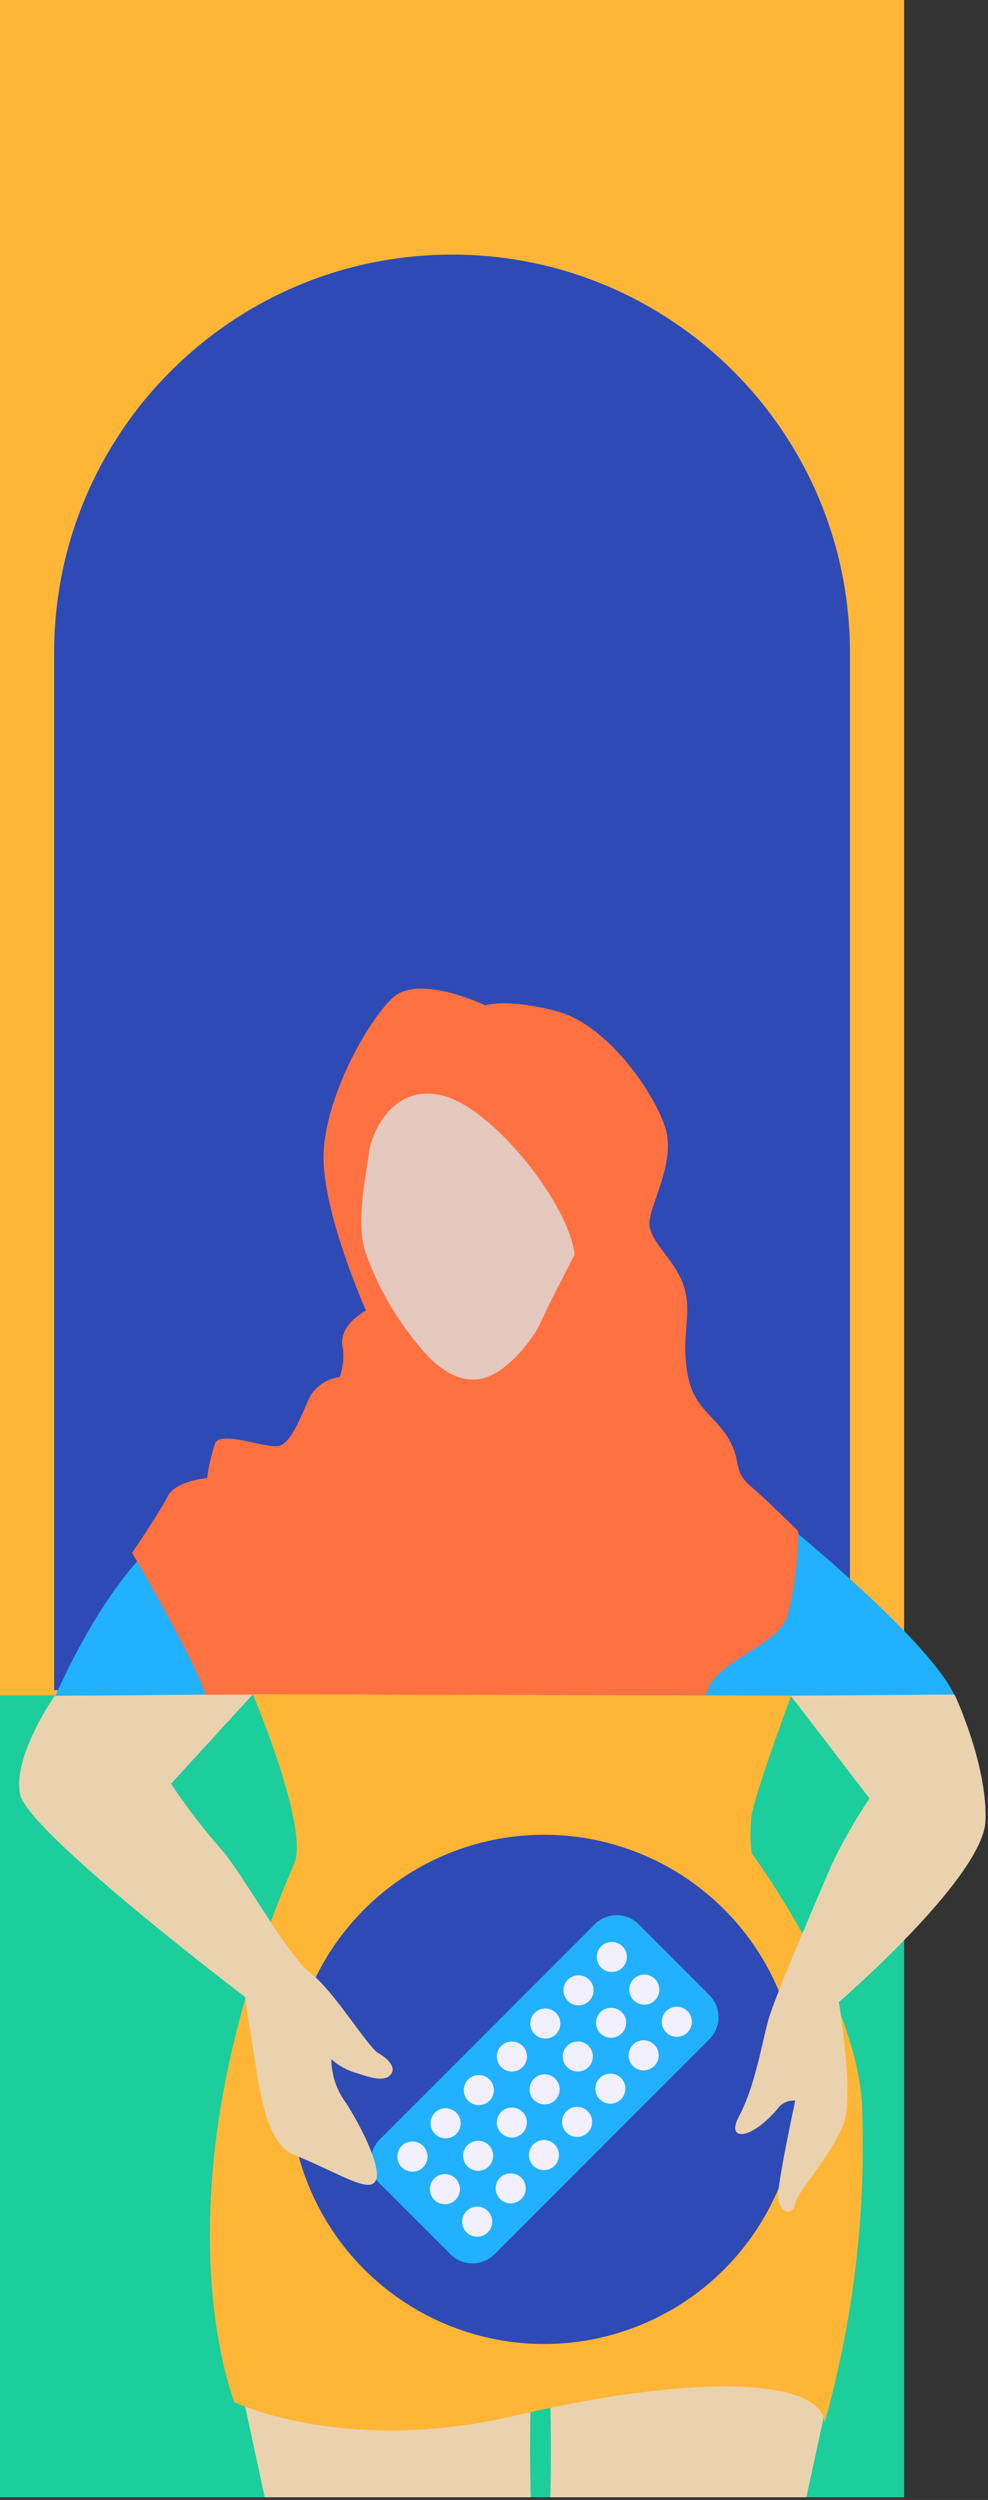 <svg width="365" height="923" fill="none" xmlns="http://www.w3.org/2000/svg"><rect width="100%" height="100%" fill="#333333" stroke="none"/><path fill="#1BCE9B" d="M0 626h334v296H0z"/><path fill="#FFB636" d="M0 0h334v626H0z"/><path d="M20 241c0-81.186 65.814-147 147-147s147 65.814 147 147v383H20V241z" fill="#2E4AB5"/><path d="M297.893 922.006h-94.595s1.623-54.823-3.632-55.549c-5.255-.727-3.589 55.549-3.589 55.549h-98.27L84.99 862.867h225.722l-12.818 59.139z" fill="#EAD2AE"/><path d="M20.431 626.213c17.475-39.184 34.565-54.268 34.565-54.268a291.271 291.271 0 0012.818 33.33c4.828 8.802 31.233 17.605 39.052 20.04m66.524.608l111.728-67.642s57.467 45.935 67.507 67.642H173.39z" fill="#21B1FE"/><path d="M135.278 483.84s-9.784 4.871-8.802 12.819a22.097 22.097 0 01-.982 11.751 15.114 15.114 0 00-10.767 6.836c-2.948 5.897-6.836 17.648-11.75 18.631-4.913.983-21.363-5.897-23.5-.983a63.803 63.803 0 00-2.947 12.819s-11.75.983-14.655 6.837c-2.906 5.854-13.075 20.767-13.075 20.767s22.303 37.859 27.217 52.515h185.004c1.709-12.349 26.02-17.477 29.908-29.227a125.53 125.53 0 003.931-31.322s-10.767-10.768-17.646-16.664c-6.879-5.897-2.906-9.785-8.802-18.588-5.896-8.802-12.818-10.768-14.698-24.484-1.879-13.717 1.966-20.554-.982-30.339s-12.818-16.665-12.818-23.501c0-6.837 9.827-22.519 5.896-35.253-3.931-12.733-21.363-38.201-40.162-43.114-18.8-4.914-26.277-2.137-26.277-2.137s-24.482-11.751-34.181-2.906c-9.698 8.845-26.447 39.141-25.635 60.72.812 21.579 15.638 54.823 15.638 54.823" fill="#FF7140"/><path d="M212.272 463.123c-2.137-18.588-29.994-53.883-48.58-58.583-18.586-4.701-26.447 13.673-27.43 21.365-.983 7.691-4.614 24.484-1.581 35.466a111.67 111.67 0 0019.013 34.184c4.828 6.239 12.818 14.699 22.731 13.716 9.912-.982 20.551-14.699 23.499-21.365 2.948-6.666 12.348-24.655 12.348-24.655" fill="#E5C8BE"/><path d="M292.298 626.079s-12.818 34.184-14.655 44.268a64.585 64.585 0 000 13.802s38.453 52.003 40.803 92.725a377.855 377.855 0 01-13.8 117.508c-1.88-17.092-50.93-17.391-114.079-2.564-63.149 14.827-103.91-4.914-103.91-4.914s-31.275-75.803 22.005-198.781c5.682-13.203-15.254-62.6-15.254-62.6l198.89.556z" fill="#FFB636"/><path d="M107.038 771.413a94.01 94.01 0 0058.026 86.85 93.99 93.99 0 00102.437-20.378 94.006 94.006 0 0020.376-102.447 93.995 93.995 0 00-86.842-58.032 93.99 93.99 0 00-66.466 27.534 94.012 94.012 0 00-27.531 66.473z" fill="#2E4AB5"/><path d="M352.627 625.617s12.134 25.638 11.451 46.533c-.684 20.895-54.177 67.044-54.177 67.044s5.426 33.201 2.008 44.012-17.346 25.98-18.115 30.253c-.898 5.341-6.922 3.632-6.238-4.273.683-7.905 6.238-33.629 6.238-33.629a7.312 7.312 0 00-6.58 3.077c-10.169 11.922-19.099 11.793-14.228 2.777 6.153-11.537 8.545-27.774 11.151-36.577 2.607-8.802 18.971-46.746 23.03-56.233a193.869 193.869 0 0114.057-24.612l-29.097-37.902 60.5-.47z" fill="#EAD2AE"/><path d="M262.047 752.902l-79.342 79.35a11.51 11.51 0 01-8.161 3.4 11.483 11.483 0 01-8.161-3.4l-26.062-26.023a11.624 11.624 0 010-16.366l79.342-79.35a11.538 11.538 0 0116.364 0l26.02 26.066a11.5 11.5 0 012.516 12.582 11.51 11.51 0 01-2.516 3.741z" fill="#21B1FE"/><path d="M156.301 792.271a5.572 5.572 0 01.021 7.883 5.57 5.57 0 01-9.096-1.784 5.572 5.572 0 012.997-7.291 5.573 5.573 0 016.078 1.192zm12.26-12.266a5.557 5.557 0 01-.846 8.544 5.554 5.554 0 11.846-8.544zm12.263-12.258a5.56 5.56 0 011.2 6.053 5.555 5.555 0 11-1.2-6.053zm12.221-12.4a5.557 5.557 0 011.2 6.053 5.554 5.554 0 11-9.061-6.053 5.597 5.597 0 017.861 0zm12.348-12.178a5.56 5.56 0 011.2 6.053 5.551 5.551 0 01-10.261 0 5.557 5.557 0 013.003-7.259 5.546 5.546 0 014.255 0c.675.28 1.287.69 1.803 1.206zm12.262-12.257a5.557 5.557 0 011.2 6.052 5.558 5.558 0 01-5.131 3.427 5.556 5.556 0 01-5.448-6.635 5.557 5.557 0 017.576-4.051c.674.28 1.287.69 1.803 1.207zm12.304-12.323a5.56 5.56 0 011.2 6.053 5.552 5.552 0 01-10.261 0 5.557 5.557 0 011.2-6.053 5.596 5.596 0 017.861 0zm-61.653 85.737a5.557 5.557 0 01-.845 8.544 5.556 5.556 0 11-.958-9.751c.675.28 1.288.69 1.803 1.207zm12.264-12.323a5.56 5.56 0 011.2 6.053 5.56 5.56 0 01-5.131 3.427 5.557 5.557 0 01-5.448-6.635 5.56 5.56 0 011.518-2.845 5.596 5.596 0 017.861 0zm12.473-12.254a5.56 5.56 0 011.173 6.045 5.557 5.557 0 01-10.578-3.2 5.56 5.56 0 011.501-2.845 5.638 5.638 0 017.904 0zm12.093-12.259a5.557 5.557 0 011.2 6.052 5.558 5.558 0 01-5.131 3.427 5.556 5.556 0 01-5.448-6.635 5.563 5.563 0 013.321-4.051 5.545 5.545 0 014.255 0c.674.28 1.287.69 1.803 1.207zm12.262-12.143a5.56 5.56 0 01-.846 8.544 5.554 5.554 0 01-7.016-8.544 5.6 5.6 0 017.862 0zm12.305-12.441a5.553 5.553 0 01-.873 8.526 5.55 5.55 0 01-6.157 0 5.556 5.556 0 01-.874-8.526 5.641 5.641 0 017.904 0zm12.261-12.252a5.557 5.557 0 011.2 6.052 5.558 5.558 0 01-5.131 3.427 5.556 5.556 0 01-5.448-6.635 5.557 5.557 0 017.576-4.051c.675.28 1.287.69 1.803 1.207zm-61.739 85.679a5.557 5.557 0 01-.846 8.544 5.554 5.554 0 11.846-8.544zm12.393-12.287a5.551 5.551 0 011.173 6.045 5.558 5.558 0 01-5.125 3.413 5.557 5.557 0 01-5.453-6.613 5.56 5.56 0 011.501-2.845 5.637 5.637 0 017.904 0zm12.261-12.299a5.555 5.555 0 11-9.062 6.053 5.556 5.556 0 019.062-6.053zm12.262-12.257a5.548 5.548 0 011.517 2.844 5.548 5.548 0 01-2.363 5.7 5.554 5.554 0 01-8.533-5.7 5.548 5.548 0 013.32-4.051 5.553 5.553 0 016.059 1.207zm12.305-12.264a5.556 5.556 0 01-.873 8.527 5.557 5.557 0 01-8.204-2.482 5.556 5.556 0 011.173-6.045 5.641 5.641 0 017.904 0zm12.264-12.307a5.557 5.557 0 01-.846 8.544 5.554 5.554 0 11.846-8.544zm12.263-12.382a5.557 5.557 0 01-.845 8.544 5.556 5.556 0 11-.958-9.751c.675.28 1.288.69 1.803 1.207z" fill="#F2F0FF"/><path d="M20.218 626.087S4.581 648.435 7.401 662.408c2.82 13.973 83.102 74.863 83.102 74.863l4.272 27.347c2.393 15.212 5.982 27.732 13.545 30.809 18.286 7.435 29.481 15.554 30.848 8.546.94-4.999-5.384-18.246-11.365-27.604a27.176 27.176 0 01-5.384-16.109 22.86 22.86 0 008.93 4.999c3.845 1.154 11.28 4.273 13.416 0 1.111-2.222-1.154-4.999-5.042-7.264-3.888-2.264-16.748-23.459-25.123-29.612-8.374-6.153-25.635-37.987-33.54-46.362a231.454 231.454 0 01-17.86-23.459l30.165-32.945-73.146.47z" fill="#EAD2AE"/></svg>